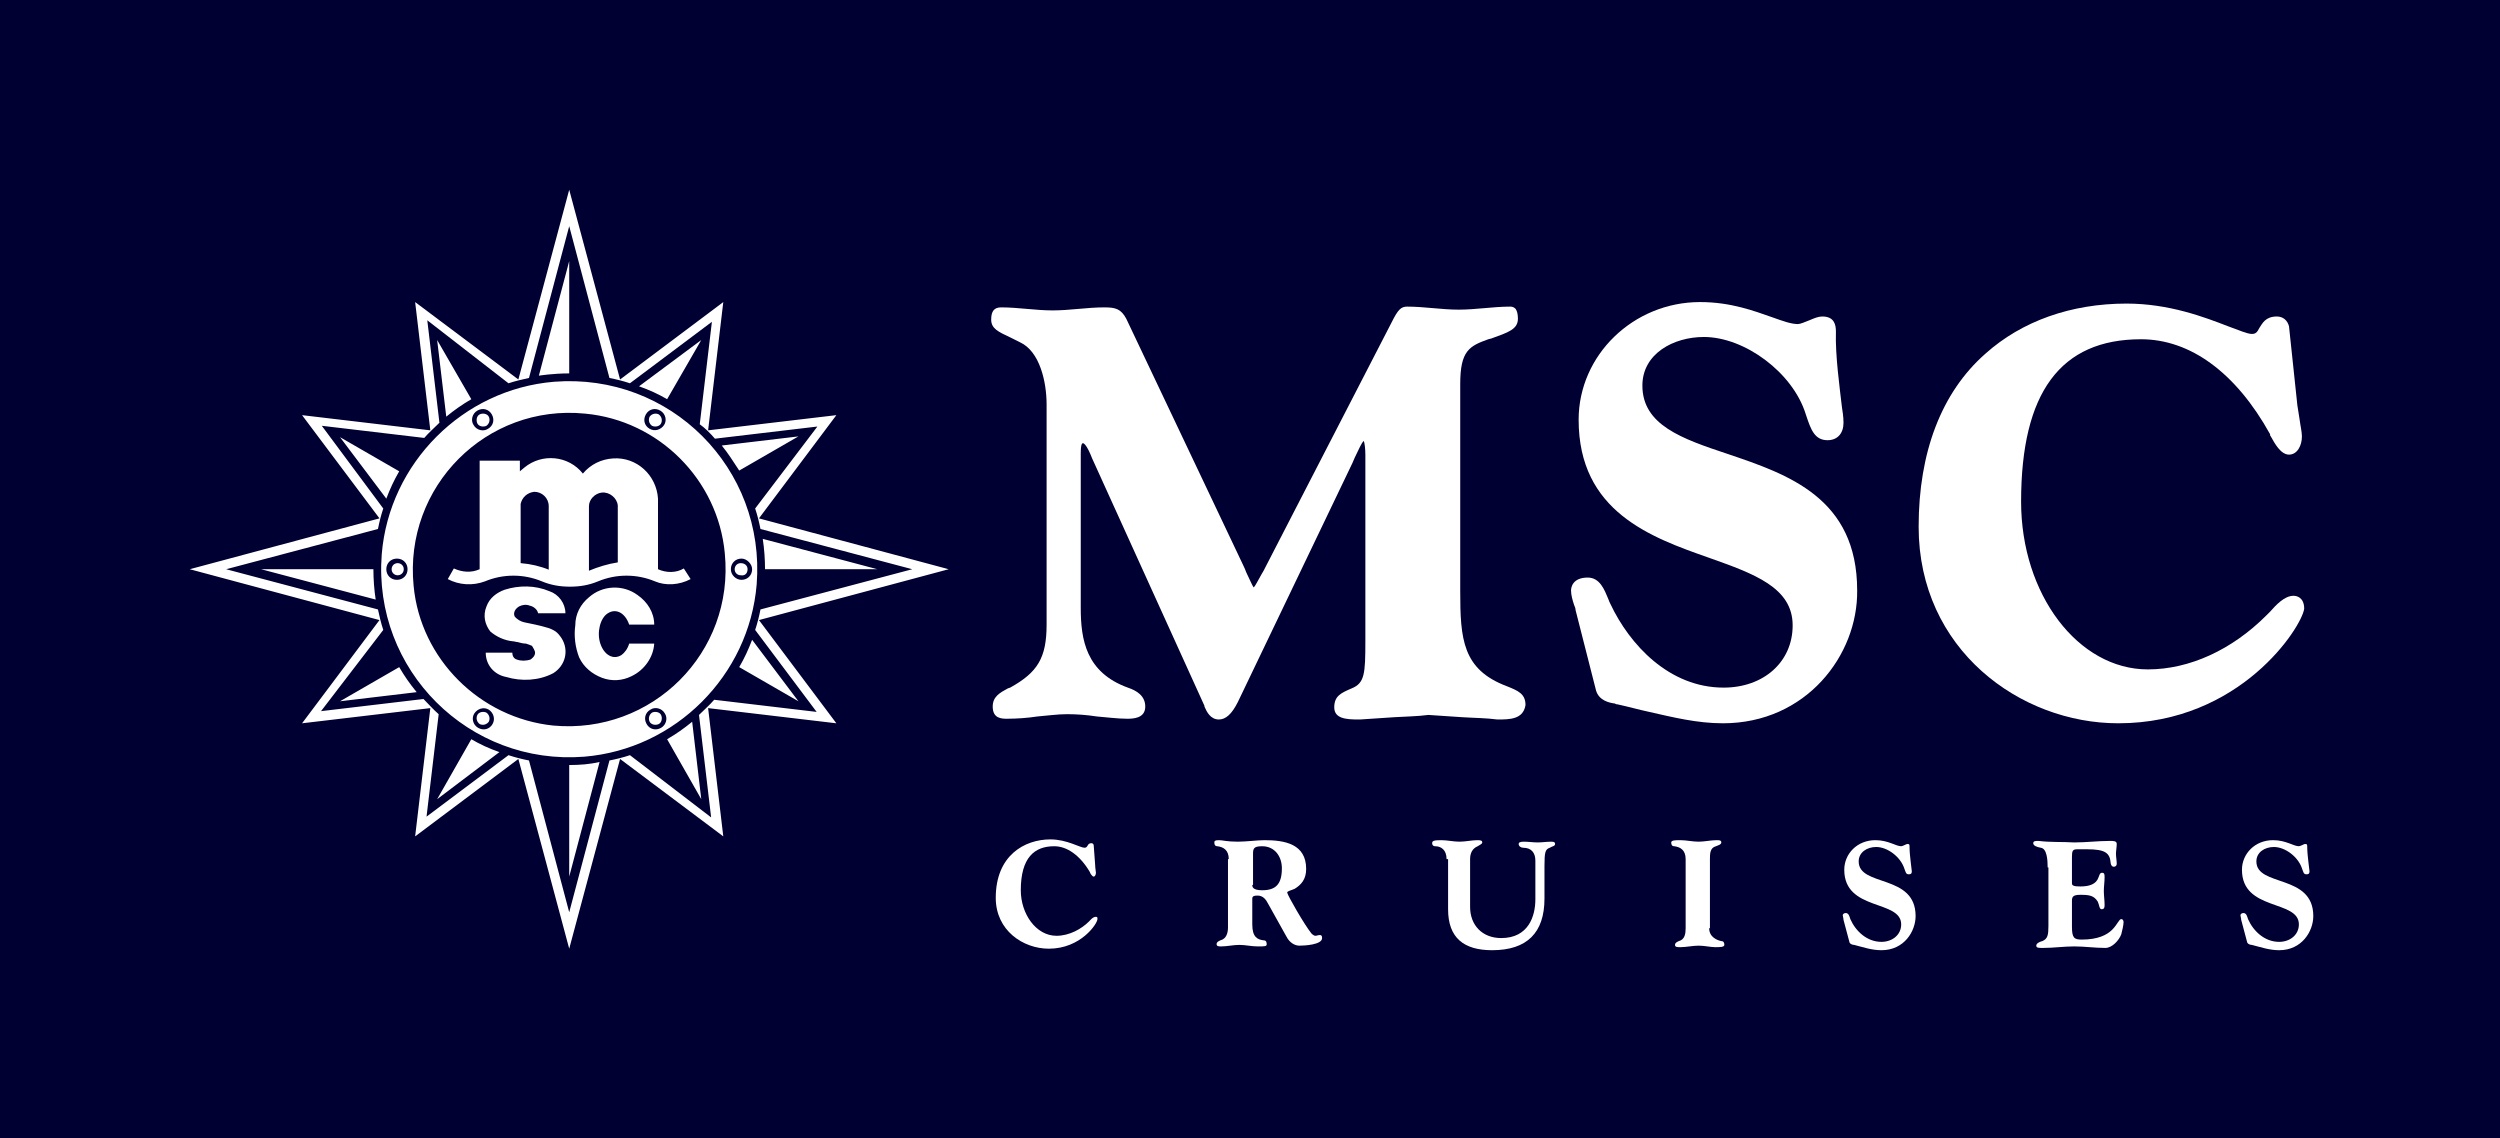 <svg enable-background="new 0 0 329.4 150" viewBox="0 0 329.4 150" xmlns="http://www.w3.org/2000/svg"><path d="m0 0h329.4v150h-329.4z" fill="#003"/><g fill="#fff"><path d="m279.1 95.3c-12.9 0-26.3-9.7-26.3-25.9 0-9.8 3-17.7 8.8-22.8 4.8-4.3 11.3-6.6 18.6-6.6 5.6 0 10.3 1.8 13.4 3 1.4.5 2.5 1 3.1 1 .5 0 .7-.2 1-.8.4-.6.8-1.5 2.3-1.5.8 0 1.4.5 1.6 1.3l1.1 10.4c.1.6.2 1.2.3 1.9.1.8.3 1.6.3 2.2 0 1.2-.6 2.4-1.7 2.4s-1.9-1.5-2.4-2.4c-.1-.1-.1-.2-.1-.3-4.5-8.1-10.5-12.5-17-12.5-10.6 0-15.8 7-15.8 21.4 0 12.2 7.5 22.1 16.7 22.1 5.5 0 11.1-2.6 15.6-7.1.2-.2.3-.3.5-.5.8-.9 1.9-2.1 3.1-2.1.4 0 1.4.2 1.4 1.7-.3 2.4-8.4 15.1-24.5 15.1"/><path d="m227 95.3c-3.4 0-6.6-.8-9.7-1.5-1.4-.3-2.8-.7-4.2-1-.1 0-.2 0-.3-.1-.8-.1-2.1-.4-2.5-1.7l-2.7-10.6c0-.2-.1-.5-.2-.7-.2-.6-.4-1.3-.4-1.9 0-.4.2-1.7 2.2-1.7 1.6 0 2.2 1.6 2.7 2.8.1.3.2.5.3.7 2.5 5.3 7.7 11 14.9 11 5.3 0 9.1-3.4 9.1-8.2 0-5-5.1-6.8-11-8.9-7.7-2.7-17.2-6.1-17.2-18.2 0-8.5 7.2-15.5 16-15.5 4.1 0 7.2 1.2 9.5 2 1.4.5 2.5.9 3.4.9.3 0 1-.3 1.5-.5.7-.3 1.2-.5 1.7-.5 1.6 0 1.8 1.1 1.8 2-.1 3.1.5 7.4.8 10 .2 1.2.2 1.8.2 2 0 1.4-.8 2.3-2.1 2.3-1.7 0-2.2-1.4-2.8-3.2l-.1-.3c-1.7-5.4-8-10.1-13.4-10.1-4 0-8.1 2.2-8.1 6.4 0 5.2 5.2 7 11.2 9 8 2.7 17.1 5.8 17.1 18 .1 8.5-6.7 17.5-17.7 17.5"/><path d="m197.3 94.8c-1.5-.2-3.1-.2-4.6-.3s-3-.2-4.5-.3c-1.5.2-3 .2-4.5.3s-3 .2-4.5.3c-.1 0-.1 0-.2 0-1.6 0-3.2-.1-3.2-1.6s.9-1.9 2.3-2.5c1.7-.7 1.8-1.9 1.8-6.2v-24.6c0-.8-.1-1.5-.2-1.8-.3.2-.7 1.2-1.2 2.2l-.3.7-15.1 31.5c-.8 1.6-1.6 2.3-2.5 2.3-1.1 0-1.6-1-1.9-1.7v-.1l-14.8-32.6c-.7-1.8-1.1-2-1.2-2s-.3 0-.3 1.4v20.3c0 4.2.7 8.5 6.2 10.5 1.2.4 2.3 1.1 2.3 2.5 0 1.6-1.7 1.6-2.4 1.6-1.3 0-2.7-.2-4-.3-1.3-.2-2.6-.3-3.9-.3s-2.6.2-3.9.3c-1.3.2-2.7.3-4 .3-.7 0-1.9 0-1.9-1.6 0-1.3.9-1.8 2-2.4l.3-.1c3.6-2 4.8-3.9 4.8-8.3v-29c0-3-.9-7-3.5-8.2-.4-.2-.8-.4-1.2-.6-1.7-.8-2.6-1.2-2.6-2.4 0-1.1.4-1.6 1.3-1.6 1.1 0 2.3.1 3.4.2s2.3.2 3.4.2 2.3-.1 3.4-.2 2.3-.2 3.4-.2c1.5 0 2.2.2 2.9 1.5l14.8 31.2c.4.9.8 1.6 1 2.2.5 1 .8 1.8 1 2 .2-.2.6-1 1-1.7.2-.3.4-.7.6-1.1l16.6-32.2c.8-1.6 1.2-2 2-2 1.1 0 2.3.1 3.4.2s2.3.2 3.4.2 2.3-.1 3.4-.2 2.3-.2 3.4-.2c.3 0 .5.1.7.3.2.3.3.7.3 1.3 0 1.4-1.3 1.8-3.5 2.6l-.4.1c-2.5.9-3.7 1.5-3.7 5.9v27.3c0 6.3.3 10.3 6.1 12.5 1.5.6 2.5 1 2.5 2.5-.3 1.9-2.1 1.9-3.7 1.9"/><path d="m115.6 75-15.1-4c.2 1.3.3 2.7.3 4zm-81.2 0 15.1 4c-.2-1.3-.3-2.7-.3-4zm64.7 9.3c-.5 1.3-1 2.4-1.7 3.6l7.8 4.5zm-7.9 10.8c-1.1.9-2.1 1.6-3.3 2.3l4.5 7.9zm-16.2 5.7v14.7l4-15.1c-1.3.3-2.6.4-4 .4zm-12.9-3.4-4.5 7.9 8.2-6.2c-1.4-.5-2.5-1-3.7-1.7zm-9.5-9.5-7.8 4.5 10.1-1.2c-.9-1.1-1.6-2.1-2.3-3.3zm-1.7-22.2c.5-1.3 1-2.4 1.7-3.6l-7.8-4.5zm7.9-10.8c1.1-.9 2.1-1.6 3.3-2.3l-4.5-7.8zm12.2-5.4s1.8-.3 4-.3v-14.8zm16.9 3.1 4.5-7.8-8.2 6.1c1.4.5 2.5 1 3.7 1.7zm-2.3 42.5c.2.4.8.5 1.2.3s.5-.8.3-1.2-.8-.5-1.2-.3c-.4.3-.5.8-.3 1.2zm-22.7-.9c-.2.4-.1.9.3 1.2.4.2.9.1 1.2-.3.2-.4.1-.9-.3-1.2-.4-.2-1-.1-1.2.3zm-9.7-19.2c0-.5-.4-.8-.8-.8-.5 0-.8.4-.8.8 0 .5.4.8.8.8s.8-.3.8-.8zm11.2-20.1c-.2-.4-.8-.5-1.2-.3s-.5.8-.3 1.2.8.5 1.2.3c.4-.3.5-.8.3-1.2zm22.7.9c.2-.4.1-.9-.3-1.2-.4-.2-.9-.1-1.2.3-.2.4-.1.9.3 1.2.4.2 1 .1 1.2-.3zm-11.3 26.6c-.2 1.4 0 2.9.5 4.2.6 1.3 1.7 2.2 3 2.7s2.7.4 3.9-.2c1.7-.8 2.9-2.5 3-4.3h-3.3c-.2.7-.6 1.2-1 1.5-1.1.7-2.3 0-2.8-1.5s0-3.4 1-4c1.1-.7 2.3 0 2.8 1.5h3.3c0-1.6-.9-3-2.2-3.9-1.9-1.4-4.6-1.3-6.4.3-1.1.9-1.8 2.2-1.8 3.7zm-5.3 3.6c0 .4-.3.7-.6.9-.6.2-1.3.2-1.8 0-.4-.1-.6-.5-.6-.9h-3.5c0 1.6 1.1 2.9 2.7 3.2 2 .6 4.3.5 6.2-.5 1.6-1 2.1-3 1.1-4.6-.2-.3-.5-.7-.8-.9s-.7-.4-1.1-.5c-1-.3-2-.5-3-.7-.5-.1-1-.4-1.3-.8-.2-.5.1-1 .6-1.3.4-.2.9-.3 1.4-.1.5.1 1 .5 1.1 1h3.6c0-1.3-.9-2.5-2.1-2.9-1.9-.8-4-.8-5.9-.2-1.1.4-2 1.1-2.4 2.2-.5 1.2-.2 2.4.5 3.3.8.7 1.9 1.2 3 1.3.2 0 .4.1.6.1.4.1.7.2 1.1.2.3.1.6.2.8.3.1.2.4.6.4.9zm10.9-11.9c-1.3.2-2.6.6-3.8 1.1v-8.5c0-.9.8-1.7 1.7-1.8 1-.1 2 .7 2.1 1.7zm-9 1c-1.2-.5-2.5-.8-3.8-.9v-7.8c.2-.9.9-1.5 1.8-1.6 1 0 1.9.8 1.9 1.9v8.4zm18.6 1.2-.9-1.4c-1 .6-2.3.6-3.4.1v-9.3c-.2-3.1-2.8-5.5-5.9-5.3-1.6.1-3 .8-4 2-1.9-2.4-5.4-2.7-7.7-.8-.2.2-.4.3-.6.5v-1.4h-5.3v14.3c-1.1.5-2.3.4-3.4-.1l-.8 1.4c1.5.8 3.3.9 4.9.3 2.4-1 5.1-1 7.5 0 1.2.5 2.4.7 3.7.7s2.5-.2 3.7-.7c2.4-1 5.1-1 7.5 0 1.4.6 3.2.5 4.7-.3zm7.5-1.3c0-.5-.4-.8-.9-.8s-.8.4-.8.8c0 .5.4.8.8.8.6.1.9-.3.9-.8zm.6 0c0 .8-.6 1.4-1.4 1.4-.7 0-1.4-.6-1.4-1.4s.6-1.4 1.4-1.4c.7 0 1.4.7 1.4 1.4zm-3.6-2.1c1.3 13.1-9.6 23.9-22.6 22.7-9.7-1-17.5-8.8-18.4-18.4-1.3-13.1 9.6-24 22.6-22.7 9.7.9 17.5 8.7 18.4 18.4zm-8-16.9c-.4.6-1.2.9-1.9.5s-.9-1.2-.5-1.9 1.2-.9 1.9-.5.9 1.3.5 1.9zm-23.2.5c-.6.4-1.5.2-1.9-.5-.4-.6-.2-1.5.5-1.9s1.5-.2 1.9.5.2 1.5-.5 1.9zm-10.6 18.5c0 .8-.6 1.4-1.4 1.4s-1.4-.6-1.4-1.4.6-1.4 1.4-1.4 1.4.6 1.4 1.4zm8.8 19c.4-.6 1.2-.9 1.9-.5.6.4.9 1.2.5 1.9s-1.2.9-1.9.5-.9-1.3-.5-1.9zm23.2-.5c.6-.4 1.5-.2 1.9.5.4.6.2 1.5-.5 1.9s-1.5.2-1.9-.5-.2-1.5.5-1.9zm14-16.5c1.2-15.3-11.4-27.9-26.7-26.7-12 1-21.7 10.7-22.7 22.7-1.2 15.3 11.5 27.9 26.7 26.7 12-1 21.7-10.7 22.7-22.7zm5.5-19.5-10.1 1.2c.9 1.1 1.5 2.1 2.3 3.3zm-11 .3 13.5-1.6-8.2 10.8c.3.9.5 1.7.7 2.7l20 5.3-20 5.3c-.2 1-.4 1.8-.7 2.7l8.1 10.8-13.5-1.6c-.6.7-1.3 1.3-2 2l1.6 13.5-10.7-8.2c-.9.3-1.7.5-2.7.7l-5.3 20-5.3-20c-1-.2-1.8-.4-2.7-.7l-10.8 8.1 1.6-13.5c-.7-.6-1.3-1.3-2-2l-13.5 1.6 8.2-10.7c-.3-.9-.5-1.8-.7-2.7l-20-5.3 20-5.3c.2-1 .4-1.8.7-2.7l-8.1-10.9 13.5 1.6c.6-.7 1.3-1.3 2-2l-1.6-13.5 10.7 8.3c.9-.3 1.8-.5 2.7-.7l5.3-20 5.3 20c1 .2 1.8.4 2.7.7l10.8-8.1-1.6 13.5c.7.5 1.4 1.2 2 1.9zm16-3.1-16.9 2 2-16.9-13.6 10.2-6.7-25-6.7 25-13.6-10.2 2 16.9-16.9-2 10.2 13.6-25 6.7 25 6.7-10.2 13.6 16.9-2-2 16.9 13.6-10.2 6.7 25 6.7-25 13.6 10.2-2-16.9 16.9 2-10.2-13.6 25-6.7-25-6.7z"/><path d="m144.3 114c0 .4.1.8.1 1s-.1.5-.3.5-.5-.5-.5-.6c-1.3-2.2-3-3.4-4.7-3.4-2.6 0-4.4 1.5-4.4 5.8 0 3.1 2 6 4.7 6 1.7 0 3.3-.9 4.3-1.9.2-.2.5-.6.9-.6.2 0 .2.1.2.3 0 .6-2.2 3.9-6.4 3.9-3.4 0-7-2.4-7-6.7 0-5.6 3.8-7.7 7.2-7.7 2.2 0 3.9 1.1 4.5 1.1.5 0 .3-.6.9-.6.2 0 .2.1.3.2z"/><path d="m161.9 113.2c0-1.2-.7-1.6-1.5-1.7-.3 0-.4-.2-.4-.5 0-.2.1-.3.6-.3s1 .2 2.5.2c1.1 0 2.6-.2 3.5-.2 2.7 0 5.5.5 5.5 3.8 0 1.4-.7 2.1-1.5 2.6-.4.2-1 .3-1 .5 0 .3 2.3 4.3 3.2 5.4.2.2.4.3.5.3.2 0 .4-.1.6-.1s.3.1.3.4c0 .9-2.4 1-3 1s-1.3-.4-1.7-1.2l-2.4-4.3c-.3-.6-.7-1.1-1.4-1.1-.5 0-.7.1-.7.4v3.4c0 1.7.7 2 1.5 2.1.3 0 .4.2.4.5s-.2.3-1.2.3c-.8 0-1.6-.2-2.4-.2s-1.6.2-2.4.2c-.3 0-.6 0-.6-.3s.3-.4.5-.5c.8-.2 1-1 1-1.7v-9zm3.1 3.4c0 .2 0 .7 1.3.7 1.8 0 2.6-.8 2.6-2.9 0-1.5-.9-2.9-2.6-2.9-1.1 0-1.2.3-1.2 1v4.1z"/><path d="m190.6 113.2c0-1.2-.7-1.7-1.5-1.7-.3 0-.4-.2-.4-.4 0-.3.2-.4 1.2-.4.8 0 1.6.2 2.4.2s1.6-.2 2.4-.2c.5 0 .6.1.6.3s-.3.3-.6.5c-.7.3-1 .9-1 1.7v6.3c0 2.4 1.6 4.1 4.1 4.1 3.6 0 4.5-2.9 4.5-5.1v-5.1c0-1-.5-1.7-1.6-1.7-.3 0-.6-.2-.6-.5 0-.2.2-.3.7-.3.6 0 1.2.1 1.8.1s1.2-.1 1.8-.1c.4 0 .5.1.5.3 0 .3-.4.3-.7.5-.6.2-.7.6-.7 2.4v4.3c0 4.5-2.3 6.8-6.9 6.8-3.7 0-5.8-1.6-5.8-5.4v-6.6z"/><path d="m225.2 122.3c0 1.2 1.1 1.6 1.6 1.7.3 0 .4.2.4.5s-.6.3-1.2.3-1.4-.2-2.2-.2-1.6.2-2.4.2c-.4 0-.7 0-.7-.3s.3-.4.5-.5c.8-.2.9-1 .9-1.7v-9.1c0-1.2-.7-1.6-1.5-1.7-.3 0-.4-.2-.4-.5s.6-.3 1.2-.3c.8 0 1.6.2 2.4.2s1.6-.2 2.4-.2c.3 0 .6 0 .6.3s-.5.4-.7.5c-.8.2-.8 1-.8 1.7v9.1z"/><path d="m242.9 121.2c0-.2-.1-.5-.1-.6s.1-.3.4-.3c.4 0 .5.5.6.8.7 1.6 2.2 3 4.1 3 1.4 0 2.6-.9 2.6-2.3 0-3.3-7.5-1.7-7.5-7.2 0-2.1 1.7-3.9 4.1-3.9 1.7 0 2.7.8 3.4.8.2 0 .7-.3.8-.3.3 0 .3.1.3.4 0 1.1.3 3 .3 3.2 0 .3-.1.4-.4.4-.4 0-.4-.3-.6-.8-.5-1.5-2.2-2.8-3.7-2.8-1.2 0-2.3.7-2.3 1.9 0 3.4 7.5 1.6 7.5 7.2 0 2-1.5 4.5-4.5 4.5-1.3 0-2.4-.4-3.6-.7-.2 0-.5-.1-.6-.3z"/><path d="m269.8 114.3c0-1-.1-2.5-.9-2.6-.6-.1-1-.3-1-.6s.3-.3.7-.3c1.6.2 3.1.1 4.7.2 1.6 0 3.1-.2 4.7-.2.5 0 .9 0 .9.4s-.1.9-.1 1.3.1.9.1 1.3c0 .2-.1.4-.4.4s-.4-.4-.4-.5c-.1-1.3-.7-1.8-3.1-1.8h-1.3c-.6 0-.7.2-.7 1v3.5c0 .3.3.4 1.1.4 1.2 0 2.1-.3 2.4-1.2.2-.6.3-.6.5-.6.3 0 .3.3.3.6 0 .6-.1 1.2-.1 1.8s.1 1.2.1 1.8c0 .3 0 .6-.4.6-.3 0-.3-.6-.5-1-.5-.8-1.1-.9-2.3-.9-1 0-1.1.3-1.1.8v3.4c0 1.5.3 1.7 1.3 1.7 2.1 0 3.3-.6 4-1.3s.9-1.4 1.2-1.4c.2 0 .3.2.3.4 0 .4-.2 1.2-.3 1.6-.3.8-1.2 1.8-2.1 1.8-1.4 0-2.7-.2-4.1-.2s-2.7.2-4.1.2c-.6 0-.9 0-.9-.3s.4-.5.8-.6c.7-.3.8-.8.8-2v-7.7z"/><path d="m295.3 121.2c0-.2-.1-.5-.1-.6s.1-.3.4-.3c.4 0 .5.5.6.8.7 1.6 2.2 3 4.1 3 1.4 0 2.6-.9 2.6-2.3 0-3.3-7.5-1.7-7.5-7.2 0-2.1 1.7-3.9 4.1-3.9 1.7 0 2.7.8 3.4.8.2 0 .7-.3.8-.3.3 0 .3.1.3.4 0 1.1.3 3 .3 3.2 0 .3-.1.4-.4.4-.4 0-.4-.3-.6-.8-.5-1.5-2.2-2.8-3.7-2.8-1.2 0-2.3.7-2.3 1.9 0 3.4 7.5 1.6 7.5 7.2 0 2-1.5 4.5-4.5 4.5-1.3 0-2.4-.4-3.6-.7-.2 0-.5-.1-.6-.3z"/></g></svg>